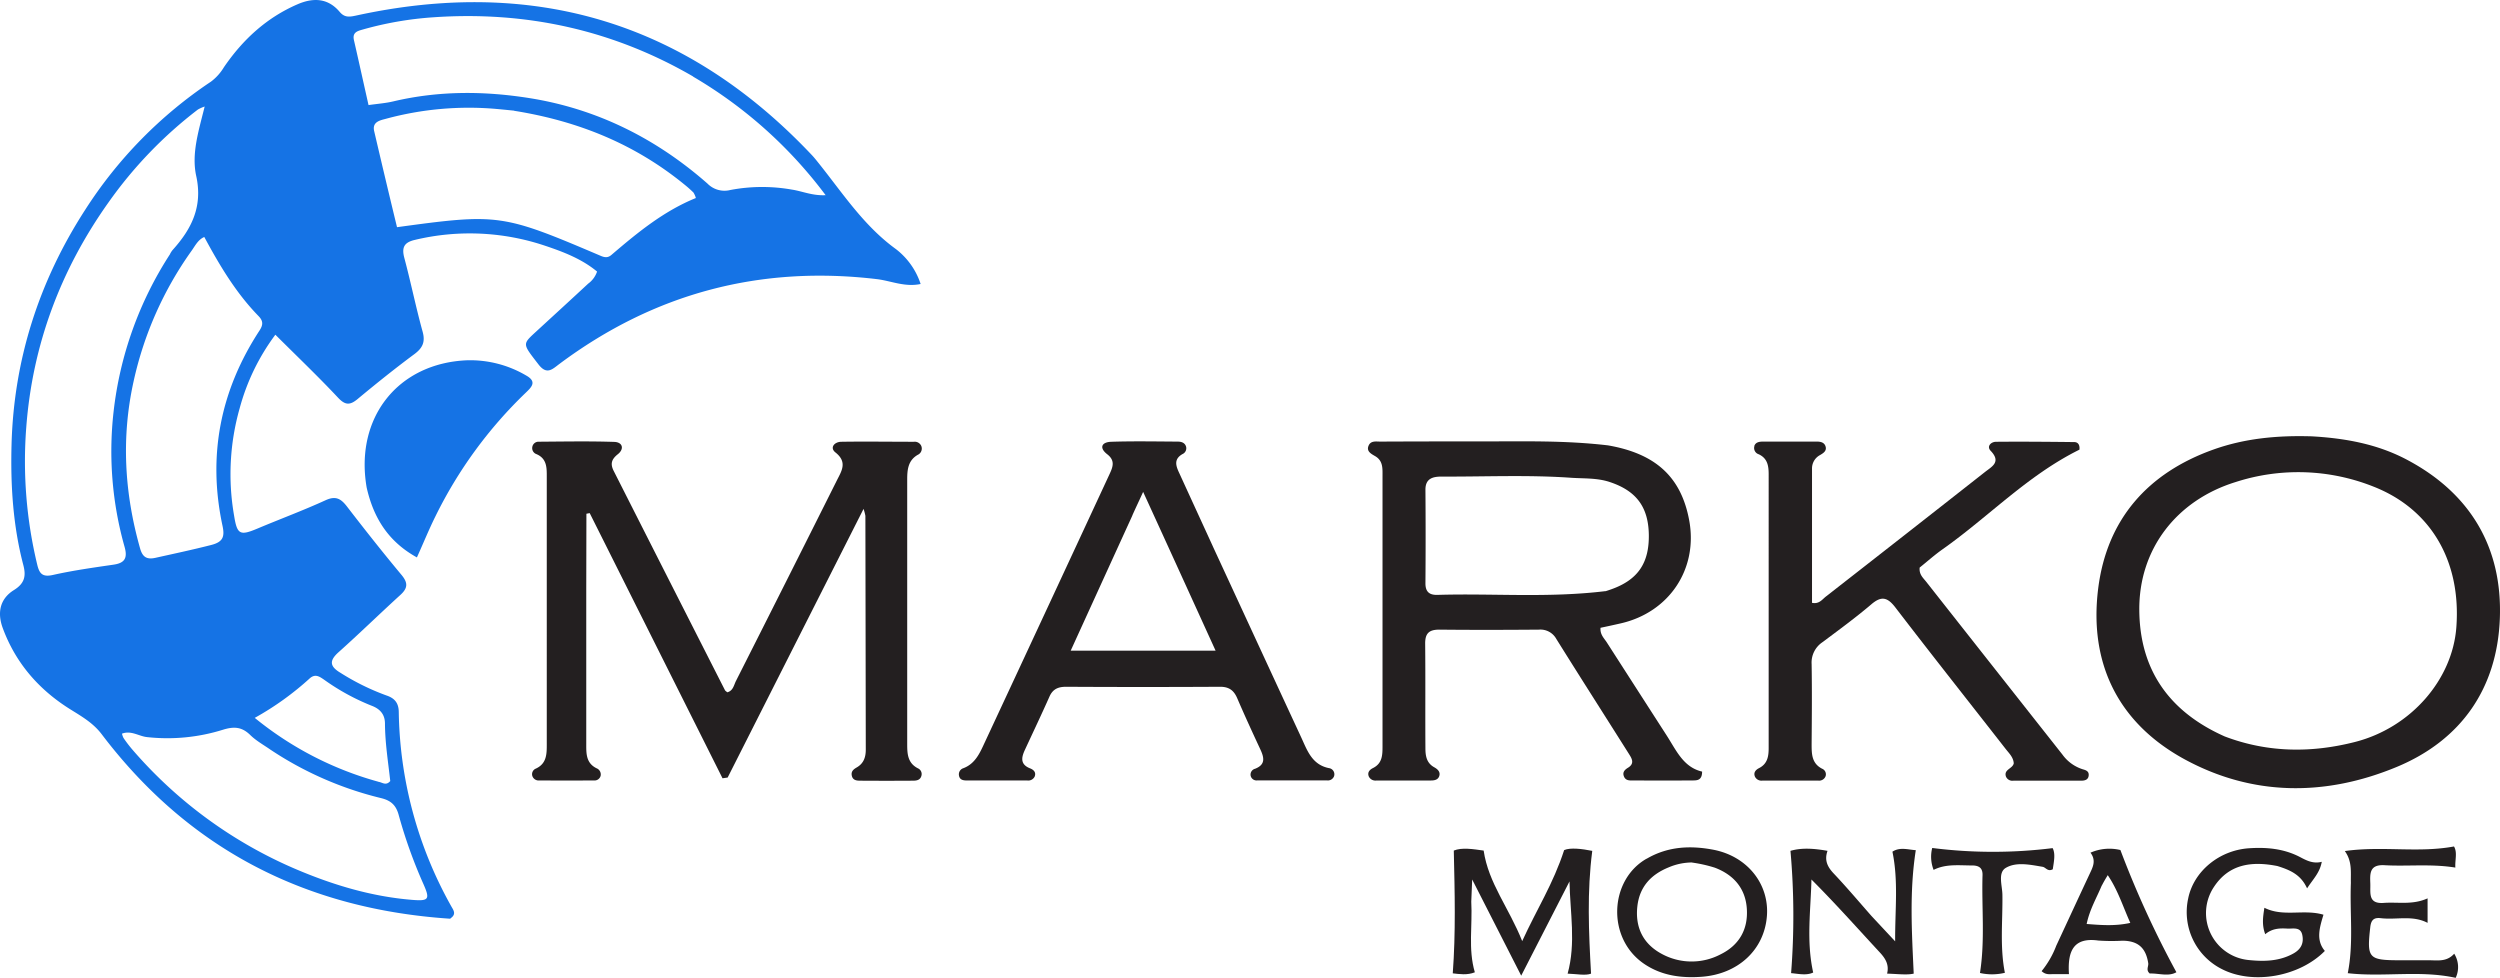 <svg id="Layer_1" data-name="Layer 1" xmlns="http://www.w3.org/2000/svg" viewBox="0 0 828.18 323.93"><defs><style>.cls-1{fill:#1573e5;}.cls-2{fill:#231f20;}</style></defs><title>logo-square</title><path class="cls-1" d="M149.21,304.39c-47.87-3.16-86.6-23-115.51-61.13-2.74-3.61-6.35-5.73-10-8-10.53-6.47-18.36-15.32-22.71-27C-1,203,0,198.37,4.67,195.49c3.6-2.24,4-4.74,3.08-8.25-3.45-13.15-4.27-26.56-3.9-40.09C4.63,119,13,93.15,28.2,69.6A145,145,0,0,1,69.89,27.1a16.65,16.65,0,0,0,4.3-4.78C80.42,13.2,88.27,5.94,98.51,1.49,103.74-.79,108.63-.67,112.57,4c1.58,1.86,3.13,1.69,5.29,1.22C176.86-7.7,227.41,7.37,269,51.45c.8.85,1.52,1.77,2.25,2.68,8,10,14.94,20.73,25.55,28.42A24,24,0,0,1,305,94.12c-5.2,1.1-9.72-1-14.32-1.59q-58.35-7-105.34,28.07c-2.34,1.74-4.15,3.77-6.93.17-5.2-6.75-5.39-6.62-1.22-10.49C183.1,104.85,189,99.45,194.87,94a8.12,8.12,0,0,0,2.94-4c-5.1-4.23-11.28-6.57-17.51-8.65a78.18,78.18,0,0,0-42.8-1.85c-3.68.84-4.46,2.55-3.52,6.06,2.14,8,3.79,16.19,6,24.2,1,3.48.12,5.5-2.7,7.6-6.42,4.76-12.66,9.77-18.81,14.88-2.63,2.18-4.18,2-6.57-.57-6.57-7-13.52-13.63-20.66-20.75a72.2,72.2,0,0,0-11.82,24.35,79.94,79.94,0,0,0-1.85,35.6c1,6.26,1.94,6.71,7.73,4.27,7.51-3.16,15.17-6,22.56-9.38,3.38-1.55,5.1-.52,7.09,2.06,5.9,7.65,11.88,15.24,18.07,22.66,2.2,2.64,2.12,4.39-.37,6.65-6.9,6.28-13.57,12.8-20.51,19-3.16,2.84-2.83,4.71.68,6.8a78.34,78.34,0,0,0,15.2,7.49c2.72.9,4.06,2.48,4.1,5.46a135.49,135.49,0,0,0,17.39,64.39c.68,1.23,1.84,2.59-.27,4M56.35,84.18a7.89,7.89,0,0,1,.8-1.26c6.33-7,10.1-14.45,7.87-24.59-1.63-7.43.85-15.08,2.8-23a12.55,12.55,0,0,0-2.25,1A141.21,141.21,0,0,0,35.92,67.15c-15.84,22.33-25.14,47.1-27.2,74.46a146.1,146.1,0,0,0,3.64,45.51c.7,2.91,1.7,4.17,5.14,3.4,6.63-1.49,13.39-2.44,20.12-3.42,3.69-.53,4.7-2.15,3.7-5.79a116.34,116.34,0,0,1-3.68-44.82A120.56,120.56,0,0,1,56.35,84.23m173.3-58.84C202.94,9.89,174.11,3.63,143.4,5.78a113.43,113.43,0,0,0-23.06,4c-1.78.51-3.68.9-3.07,3.56,1.62,7.07,3.18,14.15,4.83,21.51,3.06-.44,5.7-.62,8.24-1.23,15-3.54,30-3.47,45.06-1.08,22.4,3.56,42,13.39,59,28.33a7.89,7.89,0,0,0,7.61,2.1,56.52,56.52,0,0,1,20.34-.12c3.47.53,6.79,2.07,11.18,1.85a148.61,148.61,0,0,0-43.88-39.26M170.36,36.7c-2-.2-4-.4-6-.58a104.69,104.69,0,0,0-36.49,3.27c-1.94.52-4.63,1-3.89,4.12,2.48,10.63,5,21.24,7.56,31.79,33.59-4.59,34.83-4.42,67.45,9.48,1.41.61,2.43.7,3.61-.32,8.58-7.34,17.29-14.5,27.94-18.82a7,7,0,0,0-.79-1.81,39.86,39.86,0,0,0-3-2.66c-16.25-13.27-34.94-21-56.42-24.43M67.72,78.54c-2.15.91-3.08,3-4.32,4.69a117.82,117.82,0,0,0-19.09,43c-4.18,18.76-3.07,37.18,2.13,55.52.81,2.84,2.21,3.72,5.08,3.08,6.15-1.37,12.31-2.68,18.42-4.24,4-1,4.55-2.8,3.8-6.32C68.74,151,73,129.4,86,109.52c1.23-1.89,1.22-3.18-.33-4.77C78.26,97.15,72.9,88.2,67.72,78.59m22,169.87c-2.31-1.63-4.85-3-6.87-5-2.76-2.65-5.32-2.81-9-1.67a61.64,61.64,0,0,1-25.14,2.43c-2.73-.3-5.22-2.29-8.28-1.14a6.17,6.17,0,0,0,.51,1.44,44.83,44.83,0,0,0,2.71,3.58,148.23,148.23,0,0,0,54.2,39.79c12.41,5.3,25.28,9.18,38.82,10.26,5.38.43,5.81-.23,3.73-5a162.46,162.46,0,0,1-8.27-23c-.89-3.4-2.63-4.94-5.92-5.73a114.88,114.88,0,0,1-36.54-16m35.73,10.63c1.21.09,2.42,1.44,3.9-.27-.67-6.16-1.71-12.54-1.75-19,0-2.87-1.42-4.81-4.36-5.93a74.06,74.06,0,0,1-15.7-8.57c-1.55-1.06-3-2.18-4.87-.51a96.61,96.61,0,0,1-18.21,13.08,111.52,111.52,0,0,0,41,21.17Z" transform="translate(-0.02 -0.04)"/><path class="cls-2" d="M194.23,195.39v51c0,3.2-.13,6.41,3.42,8.16A2.2,2.2,0,0,1,199,257a2.07,2.07,0,0,1-2.25,1.58q-9,.06-18,0a2.21,2.21,0,0,1-2.37-1.45,2,2,0,0,1,1.19-2.49c3.6-1.68,3.58-4.89,3.58-8.09V158.11c0-3,.12-6.1-3.39-7.62a2.11,2.11,0,0,1-1.4-2.4,2.08,2.08,0,0,1,2.16-1.72c8.32-.06,16.66-.22,25,.06,2.78.1,3.37,2.33,1.17,4.08s-2.51,3.28-1.35,5.57q18.38,36.31,36.83,72.58c.14.28.48.45.78.72,1.92-.49,2.18-2.36,2.87-3.75q16.8-33.21,33.46-66.5c1.55-3.08,3.53-6-.48-9.19-2-1.58-.38-3.51,1.9-3.55,8-.13,16,0,24,0a2.38,2.38,0,0,1,2.49,1.33,2.28,2.28,0,0,1-1.16,3c-3.24,1.88-3.48,5-3.48,8.24v87.46c0,3.28.1,6.37,3.54,8.14a2.07,2.07,0,0,1,1.16,2.51c-.39,1.42-1.62,1.59-2.79,1.59q-8.75.06-17.49,0c-1.16,0-2.42-.14-2.76-1.61s.57-2.17,1.62-2.78c2.29-1.31,3-3.38,3-5.88q-.06-38.73-.13-77.46a16.71,16.71,0,0,0-.61-2.31l-22.77,45-22.25,44-1.7.24-44-87.84-1.09.21Z" transform="translate(-0.02 -0.04)"/><path class="cls-2" d="M532.53,147.55c16.06,2.73,24.48,10.59,27.1,25,2.9,16-6.64,30.33-22.72,34-2.23.51-4.47,1-6.68,1.46-.19,2.16,1.09,3.37,2,4.72q10,15.57,20,31.09c3.12,4.85,5.47,10.4,11.65,11.83,0,3.11-1.88,2.92-3.48,2.93q-9.51.07-19,0c-1.28,0-2.8.25-3.43-1.37-.53-1.36.28-2.18,1.36-2.84,2.36-1.44,1.21-3.15.24-4.69-8-12.68-16.08-25.31-24-38a6,6,0,0,0-5.77-3.06c-11,.09-22,.12-33,0-3.5,0-4.7,1.34-4.66,4.73.12,11.5,0,23,.08,34.49,0,2.58.35,5,3,6.42,1,.57,2,1.44,1.61,2.79s-1.64,1.55-2.84,1.55H456a2.43,2.43,0,0,1-2.51-1.28c-.6-1.39.26-2.3,1.33-2.83,3.14-1.55,3.19-4.32,3.19-7.24V157.77c0-2.5.22-5.07-2.44-6.62-1.29-.75-2.92-1.56-2.21-3.38s2.47-1.44,3.94-1.44q16.74-.08,33.49-.06c13.81,0,27.64-.37,41.83,1.3m-.71,48.32c.64-.21,1.27-.41,1.9-.64,8.8-3.13,12.59-8.68,12.42-18.17-.17-9.17-4.22-14.46-12.91-17.35-4.22-1.41-8.56-1.12-12.85-1.42-14.29-1-28.61-.33-42.91-.39-2.79,0-5.36.57-5.33,4.37q.12,15.48,0,31c0,2.74,1.23,3.9,4,3.82,18.21-.56,36.53,1.07,55.6-1.24Z" transform="translate(-0.02 -0.04)"/><path class="cls-2" d="M765.74,144.58c11.36.63,22,2.63,31.68,7.78,21,11.13,31.6,29.11,30.73,52.52C827.29,228,815.41,245.2,794,254.1c-23.55,9.78-47.73,9.79-70.4-2.59-21.93-12-31.58-31.76-28.52-56.42,2.86-23,16.41-38.39,38.31-46.17,10.31-3.66,21-4.67,32.37-4.34M737,244c14.19,5.4,28.7,5.53,43.17,1.83,18.53-4.74,32.28-20.65,33.57-38,1.61-21.64-8.19-38.91-27.22-46.5a67.37,67.37,0,0,0-46-1.57c-19.47,6.06-32,22.18-31.81,42.47.16,19.45,9.64,33.47,28.29,41.77Z" transform="translate(-0.02 -0.04)"/><path class="cls-2" d="M688.88,149c-17.2,8.5-30.14,22.3-45.34,33-2.7,1.91-5.18,4.13-7.59,6.06-.24,2.27,1.14,3.4,2.14,4.67q22.57,28.66,45.18,57.31a13.13,13.13,0,0,0,6.76,4.86c1,.27,2,.64,1.92,1.93-.08,1.55-1.3,1.83-2.49,1.83H667a2.3,2.3,0,0,1-2.46-1.36c-.82-2.39,2.27-2.6,2.58-4.41-.14-2-1.54-3.29-2.65-4.71-12.2-15.63-24.51-31.18-36.57-46.91-2.66-3.46-4.67-3.86-8-1-5.2,4.41-10.72,8.46-16.19,12.54a8.11,8.11,0,0,0-3.55,7.23c.15,8.83.07,17.67,0,26.5,0,3.23,0,6.39,3.49,8.16a2,2,0,0,1,1.12,2.52,2.28,2.28,0,0,1-2.42,1.41H583.88a2.4,2.4,0,0,1-2.49-1.3c-.59-1.4.3-2.29,1.35-2.83,2.86-1.45,3.2-4,3.19-6.76V157.21c0-2.83-.36-5.31-3.28-6.68a2.17,2.17,0,0,1-1.45-2.69l0-.14c.5-1.27,1.81-1.37,3-1.38h17.5c1.18,0,2.48.14,3,1.39.65,1.62-.59,2.4-1.77,3.09a5,5,0,0,0-2.64,4.52v44.42c2.34.5,3.37-1.12,4.57-2.06q26.42-20.6,52.74-41.29c2.24-1.77,5.45-3.27,1.88-7-1.42-1.47.08-3,1.8-3,8.66-.08,17.32,0,26,.1C688.38,146.55,689.06,147.39,688.88,149Z" transform="translate(-0.02 -0.04)"/><path class="cls-2" d="M401.73,180.89c9.88,21.35,19.57,42.37,29.32,63.37,2,4.32,3.56,9.11,9.23,10.24a2.06,2.06,0,0,1,1.76,2.32,3,3,0,0,1-.07.32,2.18,2.18,0,0,1-2.39,1.42h-23a2,2,0,0,1-2.26-1.57,2,2,0,0,1,1.5-2.29c3.58-1.42,2.93-3.8,1.68-6.49-2.6-5.58-5.18-11.18-7.61-16.84-1.12-2.62-2.73-3.83-5.68-3.82q-25.5.15-51,0c-2.61,0-4.41.72-5.53,3.25-2.64,5.94-5.43,11.8-8.16,17.69-1.17,2.53-1.56,4.79,1.75,6.09,1.1.43,2.07,1.27,1.51,2.71a2.36,2.36,0,0,1-2.48,1.3h-20c-1.19,0-2.4-.19-2.61-1.72a2.12,2.12,0,0,1,1.48-2.35c4-1.53,5.5-5.16,7.11-8.62q20.69-44.37,41.3-88.79c1.11-2.39,1.94-4.48-.78-6.6s-1.86-4,1.3-4.12c7.32-.25,14.66-.1,22-.06,1.17,0,2.39.28,2.82,1.62a2.1,2.1,0,0,1-1.17,2.51c-3.09,1.76-2.11,4.1-1,6.46,3.6,7.88,7.22,15.74,11,24m-26.62-10.08c-6.72,14.71-13.43,29.43-20.42,44.75h48c-8.06-17.7-15.81-34.72-24-52.6C377.35,166,376.37,168,375.13,170.79Z" transform="translate(-0.02 -0.04)"/><path class="cls-1" d="M121.49,161.57c-4-23.14,10.35-41.26,33.3-42.18a36.6,36.6,0,0,1,19.56,5.06c3.69,2.08,1.7,3.89-.22,5.74a145.69,145.69,0,0,0-29.86,40.89c-2.14,4.31-3.92,8.71-6.14,13.62C128.79,179.53,123.81,171.8,121.49,161.57Z" transform="translate(-0.02 -0.04)"/><path class="cls-2" d="M487.41,298.72c.44,8-1.08,15.71,1.18,23.42-2.51,1-5.07.6-7.31.34,1-13.5.66-26.75.34-40.67,2.67-1.1,6.37-.49,9.89,0,1.58,10.8,8.41,19,12.77,30,4.79-10.52,10.29-19,13.9-30.16,2.06-.89,5.88-.42,9.31.26-1.76,13.57-1.18,26.77-.4,40.67-1.82.72-4.7.11-7.76,0,2.8-10.14.81-20.21.62-30.55l-16,31.22-16.24-31.86C487.56,294.75,487.48,296.51,487.41,298.72Z" transform="translate(-0.02 -0.04)"/><path class="cls-2" d="M620,303.49l7.83,8.39c-.06-10.49,1.12-19.94-.9-29.7,2.46-1.62,5.16-.67,7.74-.5-2.14,13.74-1.32,27.08-.69,40.89-2.13.52-5.24.12-8.82,0,.74-2.94-.54-5-2.39-7-7.41-8-14.67-16.18-22.67-24.18-.22,10.22-1.75,20.29.58,30.82-2.24,1.07-4.91.41-7.32.2a242.47,242.47,0,0,0-.21-40.51c3.74-1.08,7.75-.8,12.28,0-1.12,3.14,0,5.35,2.06,7.52C611.74,293.91,615.71,298.62,620,303.49Z" transform="translate(-0.02 -0.04)"/><path class="cls-2" d="M545.49,284.53c7.19-4.21,14.71-4.4,22.11-3,11.38,2.2,18.55,11.47,17.75,21.93-.84,11.16-9.49,19.28-21.65,20.16-6.77.49-13.32-.38-19.08-4.32-12.45-8.5-11.45-27.79.87-34.8m15.06,1.25a20,20,0,0,0-7.75,1.62c-5.79,2.35-9.62,6.37-10.36,12.84-.8,7,1.87,12.48,8,15.79a20.64,20.64,0,0,0,19.63.15c6.06-3,9.06-8.19,8.63-15s-4.35-11.31-10.63-13.68a46,46,0,0,0-7.52-1.69Z" transform="translate(-0.02 -0.04)"/><path class="cls-2" d="M754.48,286.94c-8.64-1.71-16.12-.64-21.1,7a15.62,15.62,0,0,0,11.75,24.15c5,.51,10,.38,14.57-2.15,2.54-1.39,3.59-3.42,3-6.19s-3.06-2-4.9-2.09c-2.48-.15-5-.12-7.37,1.86-1.17-3.12-.74-5.78-.28-8.76,6.29,3.16,13,.36,19.57,2.3-1.26,4.22-2.6,8.39.46,12-8.54,8.65-24,11.24-34.14,6a21.14,21.14,0,0,1-11.13-23.41c1.82-8.95,10.24-15.93,20.1-16.6,5.89-.4,11.63.12,17,2.94,2.14,1.13,4.32,2.27,7.15,1.54-.66,3.66-2.85,5.68-4.87,8.8C762.22,289.74,758.63,288.25,754.48,286.94Z" transform="translate(-0.02 -0.04)"/><path class="cls-2" d="M778.8,292.53c-.08-3.73.48-7.06-2-10.56,12.39-1.76,24.25.7,36.16-1.52,1.18,2,.29,4.43.45,7-8-1.31-15.8-.35-23.5-.79-5-.28-4.79,2.82-4.67,6.14.1,3.07-.8,6.73,4.42,6.35,4.73-.35,9.58.75,14.55-1.51v8.12c-5-2.63-10.35-.93-15.5-1.55-2.27-.28-3.23.57-3.49,3-1.15,10.29-.63,10.94,9.84,10.94h9.5c2.93,0,6,.62,8.47-2.18a8.34,8.34,0,0,1,.49,8c-11.92-2.61-23.91-.17-35.75-1.54C779.75,312.51,778.41,302.73,778.8,292.53Z" transform="translate(-0.02 -0.04)"/><path class="cls-2" d="M681.13,313.48c3.8-8.17,7.42-16,11.08-23.83,1.07-2.28,2.32-4.5.33-7.14a15.56,15.56,0,0,1,9.91-.88A323.5,323.5,0,0,0,721,322.11c-2.65,1.54-5.88.3-8.82.43-1.38-1.16-.35-2.35-.51-3.42-.78-5.11-3.41-7.42-8.57-7.45a62.8,62.8,0,0,1-8-.06c-8.15-1.12-10.2,3.45-9.69,11.14H680c-1.11,0-2.33.24-3.65-1a30.4,30.4,0,0,0,4.77-8.21m15.15-20.15c-1.7,4.09-4,7.92-5,12.74,4.86.37,9.35.76,14.46-.36-2.48-5.51-4.07-10.77-7.47-15.82-.82,1.36-1.25,2.07-1.93,3.38Z" transform="translate(-0.02 -0.04)"/><path class="cls-2" d="M653.67,286.75c-4.7,0-9-.61-13.1,1.46a11.87,11.87,0,0,1-.46-7.26A159.75,159.75,0,0,0,680,281c1,1.86.41,4.52.05,7-1.66.92-2.32-.64-3.37-.81-4.1-.69-8.68-1.7-12.16.33-2.76,1.6-1.2,5.88-1.16,8.93.13,8.57-.89,17.19.82,25.85a18.1,18.1,0,0,1-8.25.06c1.7-10.78.54-21.51.84-32.2C656.86,288.28,656.31,286.86,653.67,286.75Z" transform="translate(-0.02 -0.04)"/></svg>